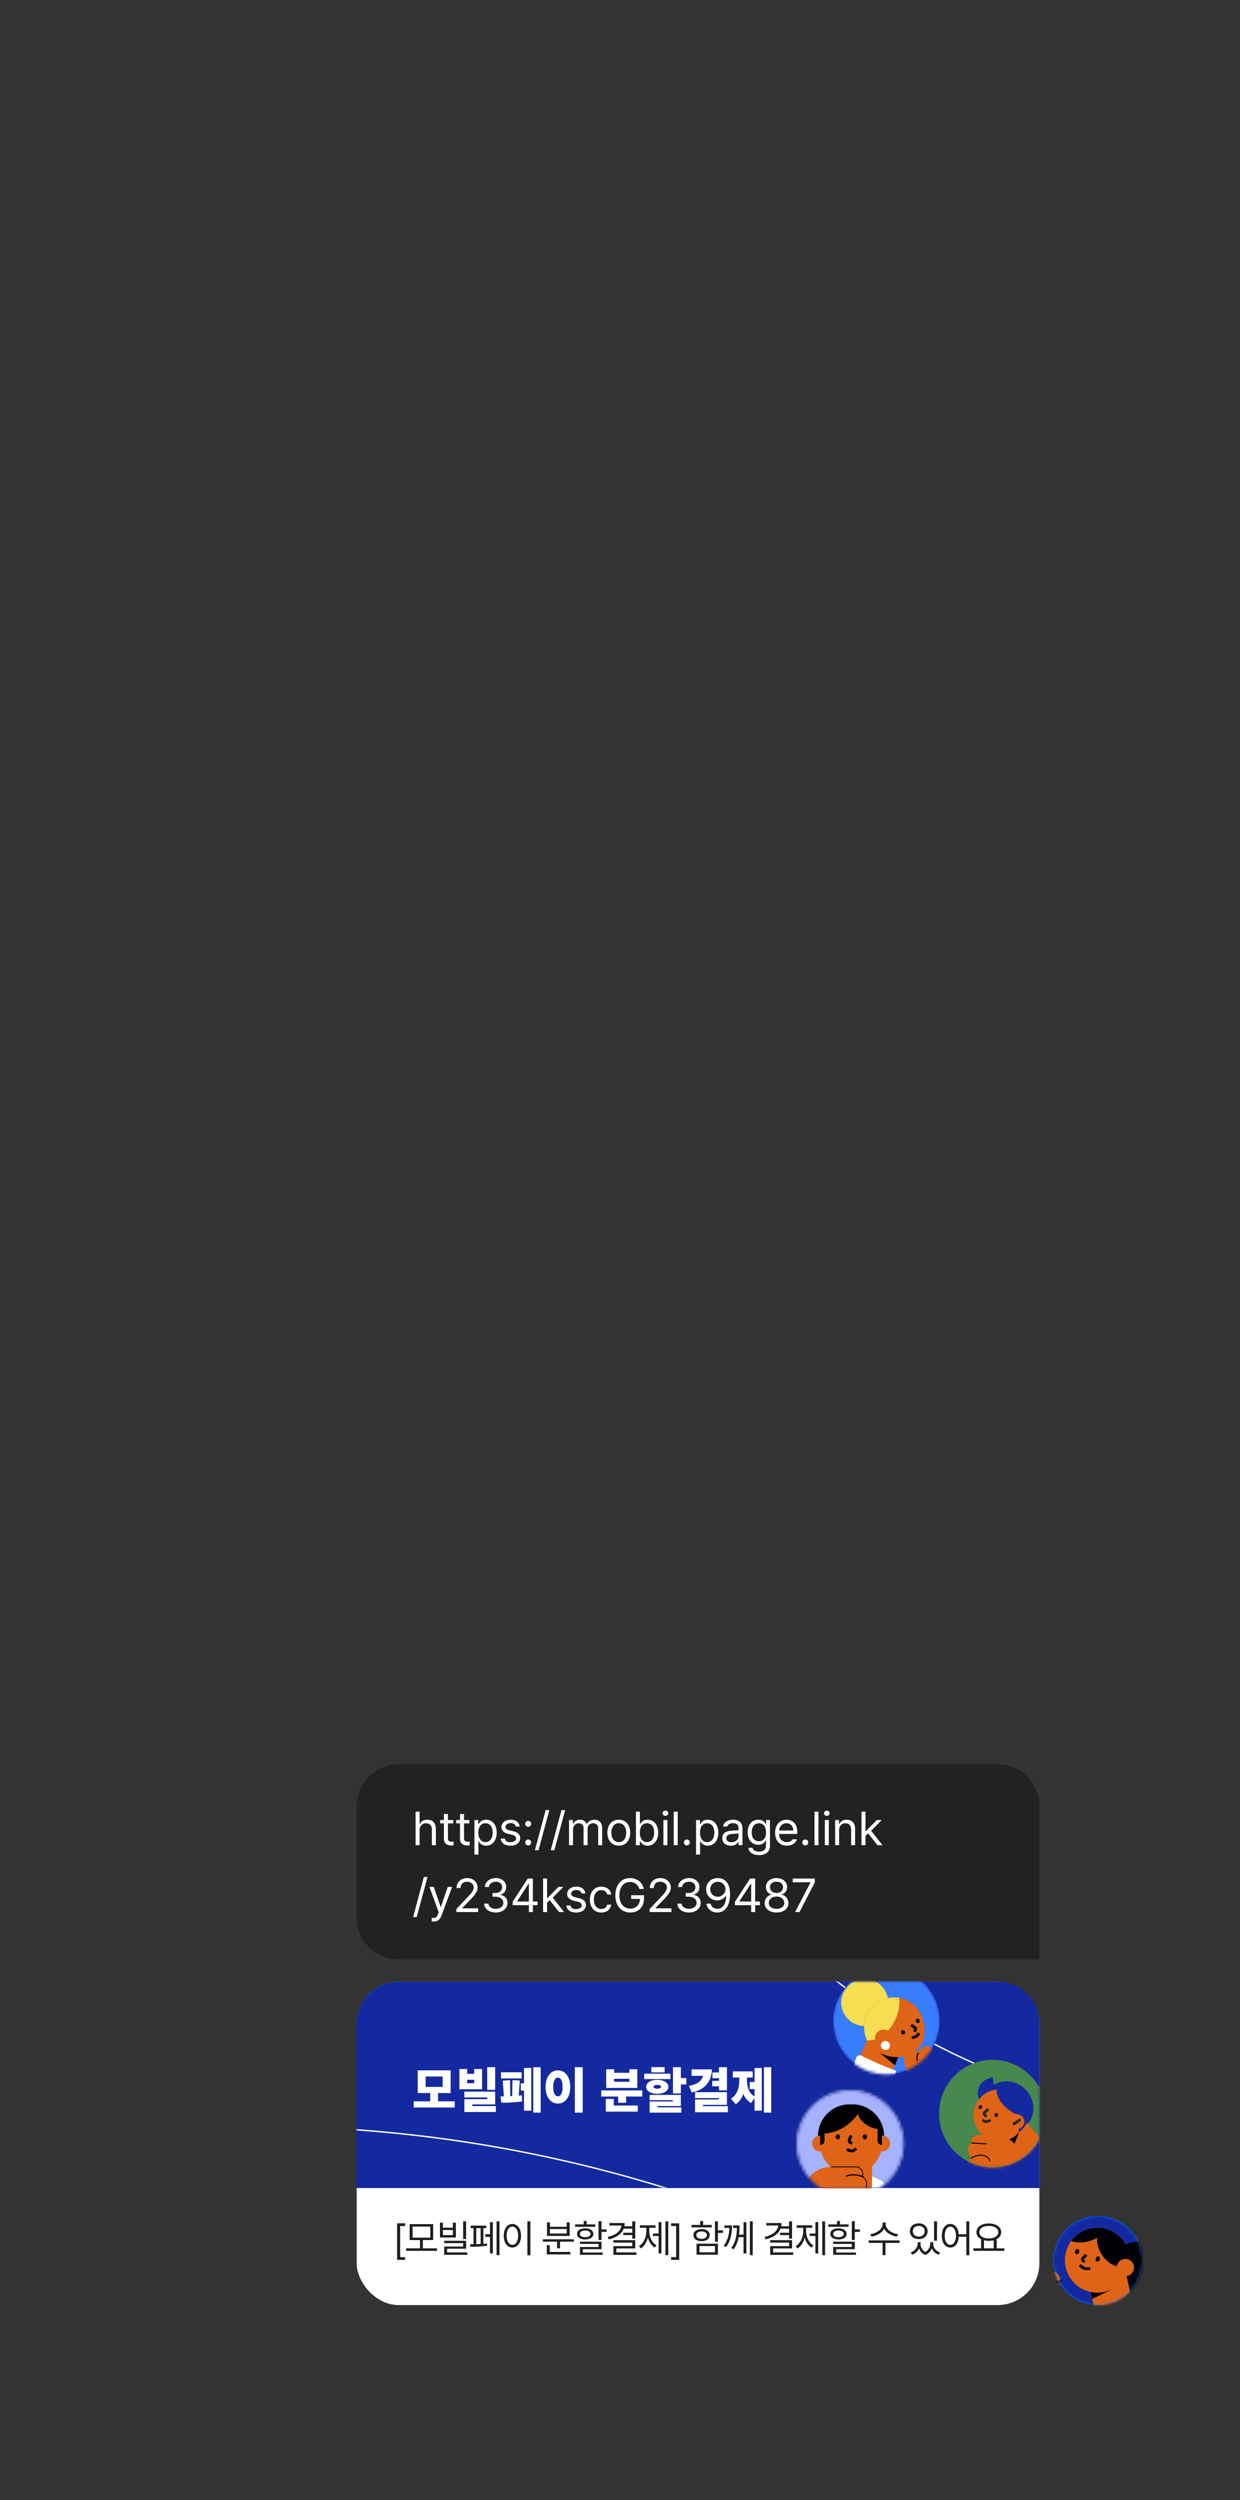 <svg width="445" height="897" viewBox="0 0 445 897" fill="none" xmlns="http://www.w3.org/2000/svg">
<rect x="0" y="0" width="445" height="897" fill="#333333" stroke="none"/>
<path d="M373 648C373 639.716 366.284 633 358 633H143C134.716 633 128 639.716 128 648V688C128 696.284 134.716 703 143 703H373V648Z" fill="#222222"/>
<path d="M150.573 656.588V662H149.146V649.98H150.573V654.396H150.689C151.113 653.467 151.918 652.869 153.346 652.869C155.188 652.869 156.417 653.957 156.417 656.272V662H154.989V656.372C154.989 654.953 154.209 654.147 152.914 654.147C151.569 654.147 150.573 655.027 150.573 656.588ZM162.643 652.985V654.181H160.75V659.41C160.742 660.564 161.323 660.755 161.929 660.755C162.186 660.755 162.568 660.73 162.775 660.722V662.05C162.551 662.083 162.203 662.116 161.779 662.116C160.576 662.116 159.314 661.369 159.306 659.775V654.181H157.944V652.985H159.306V650.827H160.75V652.985H162.643ZM168.42 652.985V654.181H166.527V659.41C166.519 660.564 167.1 660.755 167.706 660.755C167.963 660.755 168.345 660.73 168.553 660.722V662.05C168.329 662.083 167.98 662.116 167.557 662.116C166.353 662.116 165.091 661.369 165.083 659.775V654.181H163.722V652.985H165.083V650.827H166.527V652.985H168.42ZM170.263 665.387V652.985H171.641V654.413H171.807C172.114 653.932 172.662 652.869 174.413 652.869C176.679 652.869 178.248 654.662 178.248 657.518C178.248 660.381 176.679 662.191 174.43 662.183C172.711 662.191 172.114 661.12 171.807 660.622H171.69V665.387H170.263ZM171.657 657.484C171.666 659.51 172.57 660.904 174.23 660.904C175.94 660.904 176.82 659.402 176.82 657.484C176.82 655.6 175.965 654.147 174.23 654.147C172.545 654.147 171.666 655.484 171.657 657.484ZM185.121 655.326C184.922 654.579 184.349 654.089 183.295 654.081C182.183 654.089 181.394 654.687 181.386 655.442C181.394 656.04 181.875 656.447 182.93 656.704L184.274 657.036C185.885 657.418 186.673 658.223 186.682 659.477C186.673 661.037 185.403 662.191 183.146 662.183C181.12 662.191 179.917 661.286 179.676 659.643H181.17C181.336 660.522 181.975 660.946 183.112 660.938C184.399 660.946 185.204 660.406 185.204 659.56C185.204 658.92 184.748 658.505 183.727 658.265L182.365 657.949C180.796 657.584 179.958 656.729 179.958 655.525C179.958 653.981 181.311 652.869 183.295 652.869C185.163 652.869 186.333 653.865 186.516 655.326H185.121ZM189.554 662.1C188.973 662.091 188.475 661.61 188.491 661.021C188.475 660.439 188.973 659.958 189.554 659.958C190.143 659.958 190.625 660.439 190.616 661.021C190.625 661.61 190.143 662.091 189.554 662.1ZM188.491 654.347C188.475 653.766 188.973 653.284 189.554 653.284C190.143 653.284 190.625 653.766 190.616 654.347C190.625 654.936 190.143 655.417 189.554 655.426C188.973 655.417 188.475 654.936 188.491 654.347ZM197.141 649.416L193.256 663.81H191.961L195.829 649.416H197.141ZM202.818 649.416L198.934 663.81H197.639L201.507 649.416H202.818ZM204.213 662V652.985H205.591V654.396H205.707C206.081 653.434 206.952 652.869 208.131 652.869C209.31 652.869 210.115 653.434 210.538 654.396H210.638C211.094 653.467 212.049 652.869 213.344 652.869C214.946 652.869 216.1 653.849 216.1 655.974V662H214.672V655.99C214.664 654.662 213.833 654.147 212.846 654.147C211.592 654.147 210.878 654.994 210.87 656.14V662H209.426V655.841C209.434 654.828 208.704 654.147 207.666 654.147C206.587 654.147 205.641 655.061 205.641 656.372V662H204.213ZM222.076 662.183C219.619 662.191 217.959 660.332 217.959 657.534C217.959 654.72 219.619 652.869 222.076 652.869C224.525 652.869 226.168 654.72 226.16 657.534C226.168 660.332 224.525 662.191 222.076 662.183ZM219.387 657.534C219.395 659.335 220.242 660.921 222.076 660.921C223.894 660.921 224.732 659.335 224.732 657.534C224.732 655.741 223.894 654.131 222.076 654.131C220.242 654.131 219.395 655.741 219.387 657.534ZM228.219 662V649.98H229.646V654.413H229.763C230.07 653.932 230.609 652.869 232.369 652.869C234.627 652.869 236.212 654.662 236.221 657.518C236.212 660.381 234.627 662.191 232.386 662.183C230.659 662.191 230.07 661.12 229.763 660.622H229.597V662H228.219ZM229.613 657.484C229.613 659.51 230.526 660.904 232.17 660.904C233.888 660.904 234.768 659.402 234.776 657.484C234.768 655.6 233.913 654.147 232.17 654.147C230.51 654.147 229.613 655.484 229.613 657.484ZM238.08 662V652.985H239.508V662H238.08ZM237.798 650.545C237.79 650.014 238.246 649.59 238.794 649.599C239.342 649.59 239.798 650.014 239.807 650.545C239.798 651.068 239.342 651.491 238.794 651.491C238.246 651.491 237.79 651.068 237.798 650.545ZM243.21 649.98V662H241.782V649.98H243.21ZM246.497 662.1C245.916 662.091 245.418 661.61 245.435 661.021C245.418 660.439 245.916 659.958 246.497 659.958C247.086 659.958 247.568 660.439 247.56 661.021C247.568 661.61 247.086 662.091 246.497 662.1ZM249.801 665.387V652.985H251.179V654.413H251.345C251.652 653.932 252.2 652.869 253.951 652.869C256.217 652.869 257.786 654.662 257.786 657.518C257.786 660.381 256.217 662.191 253.968 662.183C252.25 662.191 251.652 661.12 251.345 660.622H251.229V665.387H249.801ZM251.195 657.484C251.204 659.51 252.108 660.904 253.769 660.904C255.479 660.904 256.358 659.402 256.358 657.484C256.358 655.6 255.503 654.147 253.769 654.147C252.083 654.147 251.204 655.484 251.195 657.484ZM259.214 659.443C259.214 657.376 261.04 656.903 262.601 656.787C263.182 656.746 264.634 656.663 265.041 656.654V655.924C265.041 654.778 264.36 654.114 262.999 654.114C261.862 654.114 261.173 654.637 260.974 655.326H259.479C259.662 653.874 261.073 652.869 263.065 652.869C264.244 652.869 266.46 653.218 266.452 656.057V662H265.041V660.771H264.975C264.676 661.377 263.854 662.208 262.285 662.216C260.575 662.208 259.214 661.203 259.214 659.443ZM260.642 659.51C260.65 660.464 261.438 660.946 262.534 660.938C264.145 660.946 265.041 659.867 265.041 658.729V657.825C264.618 657.85 263.198 657.958 262.767 657.982C261.472 658.065 260.65 658.522 260.642 659.51ZM272.396 665.569C270.212 665.569 268.735 664.615 268.577 662.946H270.071C270.262 663.868 271.117 664.324 272.396 664.324C273.939 664.324 274.886 663.652 274.886 662.166V660.34H274.77C274.462 660.838 273.89 661.859 272.146 661.867C269.955 661.859 268.312 660.207 268.312 657.368C268.312 654.596 269.897 652.869 272.163 652.869C273.915 652.869 274.479 653.932 274.803 654.413H274.919V652.985H276.313V662.249C276.305 664.573 274.595 665.569 272.396 665.569ZM269.756 657.418C269.756 659.286 270.636 660.589 272.346 660.589C273.998 660.589 274.911 659.402 274.919 657.418C274.911 655.484 274.022 654.147 272.346 654.147C270.611 654.147 269.756 655.6 269.756 657.418ZM282.373 662.183C279.767 662.191 278.156 660.332 278.156 657.567C278.156 654.795 279.792 652.869 282.24 652.869C284.133 652.869 286.133 654.031 286.125 657.368V657.966H279.584C279.659 659.875 280.771 660.921 282.373 660.921C283.452 660.921 284.133 660.448 284.465 659.892H285.992C285.569 661.261 284.232 662.191 282.373 662.183ZM279.592 656.754H284.681C284.672 655.251 283.726 654.131 282.24 654.131C280.68 654.131 279.692 655.359 279.592 656.754ZM288.997 662.1C288.416 662.091 287.918 661.61 287.935 661.021C287.918 660.439 288.416 659.958 288.997 659.958C289.586 659.958 290.068 660.439 290.06 661.021C290.068 661.61 289.586 662.091 288.997 662.1ZM293.729 649.98V662H292.301V649.98H293.729ZM296.003 662V652.985H297.431V662H296.003ZM295.721 650.545C295.712 650.014 296.169 649.59 296.717 649.599C297.265 649.59 297.721 650.014 297.729 650.545C297.721 651.068 297.265 651.491 296.717 651.491C296.169 651.491 295.712 651.068 295.721 650.545ZM301.133 656.588V662H299.705V652.985H301.083V654.396H301.199C301.623 653.475 302.469 652.869 303.839 652.869C305.665 652.869 306.885 653.981 306.877 656.272V662H305.449V656.372C305.449 654.978 304.686 654.147 303.407 654.147C302.096 654.147 301.133 655.027 301.133 656.588ZM309.168 662V649.98H310.596V656.97H310.762L314.663 652.985H316.423L312.621 656.845L316.705 662H314.896L311.55 657.75L310.596 658.638V662H309.168ZM153.429 673.416L149.544 687.81H148.249L152.117 673.416H153.429ZM155.736 689.387C155.429 689.378 155.122 689.37 154.939 689.354V688.075C155.089 688.092 155.413 688.1 155.637 688.108C156.218 688.1 156.708 688.067 157.181 686.747L157.446 686.066L154.109 676.985H155.67L158.127 684.141H158.227L160.684 676.985H162.244L158.426 687.295C157.895 688.714 157.015 689.378 155.736 689.387ZM163.805 686L163.788 684.904L167.889 680.588C169.308 679.077 169.989 678.264 169.997 677.151C169.989 675.915 168.959 675.118 167.606 675.109C166.17 675.118 165.274 676.022 165.266 677.367H163.854C163.838 675.242 165.481 673.814 167.656 673.814C169.839 673.814 171.383 675.284 171.392 677.151C171.383 678.496 170.761 679.542 168.636 681.733L165.88 684.572V684.672H171.607V686H163.805ZM177.933 686.166C175.542 686.166 173.824 684.888 173.749 682.979H175.26C175.343 684.124 176.48 684.838 177.916 684.838C179.501 684.838 180.647 683.983 180.655 682.729C180.647 681.418 179.601 680.497 177.733 680.488H176.754V679.177H177.733C179.194 679.177 180.215 678.355 180.207 677.118C180.215 675.915 179.335 675.118 177.966 675.109C176.679 675.118 175.509 675.823 175.442 677.002H173.998C174.073 675.093 175.849 673.814 177.982 673.814C180.273 673.814 181.668 675.317 181.651 677.035C181.668 678.405 180.871 679.401 179.609 679.758V679.841C181.178 680.082 182.125 681.202 182.116 682.729C182.125 684.705 180.332 686.166 177.933 686.166ZM183.976 683.543V682.314L189.388 673.98H191.23V682.231H192.907V683.543H191.23V686H189.803V683.543H183.976ZM185.586 682.231H189.803V675.873H189.653L185.586 682.132V682.231ZM194.899 686V673.98H196.327V680.97H196.493L200.395 676.985H202.154L198.353 680.845L202.437 686H200.627L197.282 681.75L196.327 682.638V686H194.899ZM208.695 679.326C208.496 678.579 207.923 678.089 206.869 678.081C205.757 678.089 204.968 678.687 204.96 679.442C204.968 680.04 205.45 680.447 206.504 680.704L207.849 681.036C209.459 681.418 210.248 682.223 210.256 683.477C210.248 685.037 208.978 686.191 206.72 686.183C204.694 686.191 203.491 685.286 203.25 683.643H204.744C204.91 684.522 205.549 684.946 206.687 684.938C207.973 684.946 208.778 684.406 208.778 683.56C208.778 682.92 208.322 682.505 207.301 682.265L205.939 681.949C204.371 681.584 203.532 680.729 203.532 679.525C203.532 677.981 204.885 676.869 206.869 676.869C208.737 676.869 209.907 677.865 210.09 679.326H208.695ZM215.801 686.183C213.244 686.191 211.684 684.24 211.684 681.534C211.684 678.795 213.319 676.869 215.768 676.869C217.685 676.869 219.129 678.006 219.354 679.708H217.926C217.718 678.886 217.004 678.131 215.801 678.131C214.19 678.131 213.12 679.459 213.111 681.484C213.12 683.568 214.166 684.904 215.801 684.904C216.863 684.904 217.677 684.332 217.926 683.344H219.354C219.129 684.954 217.801 686.191 215.801 686.183ZM229.497 677.732C228.982 676.188 227.812 675.209 226.094 675.209C223.969 675.209 222.284 676.886 222.275 679.99C222.284 683.086 223.969 684.763 226.193 684.771C228.219 684.763 229.622 683.418 229.646 681.285H226.509V679.974H231.107V681.269C231.107 684.249 229.057 686.166 226.193 686.166C222.981 686.166 220.823 683.792 220.831 679.99C220.823 676.188 223.006 673.814 226.094 673.814C228.634 673.814 230.593 675.408 231.041 677.732H229.497ZM233.149 686L233.133 684.904L237.233 680.588C238.653 679.077 239.333 678.264 239.342 677.151C239.333 675.915 238.304 675.118 236.951 675.109C235.515 675.118 234.619 676.022 234.61 677.367H233.199C233.183 675.242 234.826 673.814 237.001 673.814C239.184 673.814 240.728 675.284 240.736 677.151C240.728 678.496 240.105 679.542 237.98 681.733L235.225 684.572V684.672H240.952V686H233.149ZM247.277 686.166C244.887 686.166 243.168 684.888 243.094 682.979H244.604C244.688 684.124 245.825 684.838 247.261 684.838C248.846 684.838 249.992 683.983 250 682.729C249.992 681.418 248.946 680.497 247.078 680.488H246.099V679.177H247.078C248.539 679.177 249.56 678.355 249.552 677.118C249.56 675.915 248.68 675.118 247.311 675.109C246.024 675.118 244.854 675.823 244.787 677.002H243.343C243.417 675.093 245.194 673.814 247.327 673.814C249.618 673.814 251.013 675.317 250.996 677.035C251.013 678.405 250.216 679.401 248.954 679.758V679.841C250.523 680.082 251.469 681.202 251.461 682.729C251.469 684.705 249.676 686.166 247.277 686.166ZM257.62 673.814C259.687 673.839 261.986 675.084 261.986 679.509C261.986 683.784 260.235 686.166 257.421 686.166C255.304 686.166 253.818 684.871 253.52 682.962H254.997C255.263 684.041 256.084 684.838 257.421 684.838C259.38 684.838 260.575 683.145 260.592 680.223H260.426C259.737 681.219 258.633 681.816 257.354 681.816C255.205 681.816 253.42 680.165 253.42 677.849C253.42 675.607 255.063 673.79 257.62 673.814ZM254.881 677.832C254.873 679.318 256.001 680.505 257.57 680.505C259.139 680.505 260.359 679.21 260.359 677.799C260.359 676.421 259.206 675.126 257.62 675.126C256.051 675.126 254.864 676.346 254.881 677.832ZM263.746 683.543V682.314L269.158 673.98H271.001V682.231H272.678V683.543H271.001V686H269.573V683.543H263.746ZM265.356 682.231H269.573V675.873H269.424L265.356 682.132V682.231ZM278.671 686.166C276.139 686.166 274.396 684.763 274.404 682.812C274.396 681.26 275.475 679.974 276.845 679.758V679.691C275.649 679.417 274.861 678.313 274.869 677.002C274.861 675.167 276.471 673.814 278.671 673.814C280.862 673.814 282.473 675.167 282.489 677.002C282.473 678.313 281.676 679.417 280.497 679.691V679.758C281.858 679.974 282.938 681.26 282.954 682.812C282.938 684.763 281.178 686.166 278.671 686.166ZM275.898 682.729C275.874 683.991 276.944 684.846 278.671 684.854C280.389 684.846 281.46 683.991 281.46 682.729C281.46 681.401 280.29 680.422 278.671 680.422C277.061 680.422 275.874 681.401 275.898 682.729ZM276.313 677.118C276.322 678.33 277.293 679.152 278.671 679.16C280.041 679.152 281.028 678.33 281.028 677.118C281.028 675.915 280.074 675.101 278.671 675.109C277.243 675.101 276.322 675.915 276.313 677.118ZM285.345 686L290.856 675.392V675.309H284.498V673.98H292.4V675.375L286.905 686H285.345Z" fill="white"/>
<a href="https://mobil.page.link&#13;&#10;/y234kscG239487&#13;&#10;">
<rect fill="black" fill-opacity="0" y="1.856" width="168.805" height="20.287"/>
</a>
<a href="https://mobil.page.link&#13;&#10;/y234kscG239487&#13;&#10;">
<rect fill="black" fill-opacity="0" y="25.856" width="145.214" height="20.287"/>
</a>
<rect x="128" y="711" width="245" height="116" rx="15" fill="white"/>
<path d="M128 726C128 717.716 134.716 711 143 711H358C366.284 711 373 717.716 373 726V785H128V726Z" fill="#1429A0"/>
<path d="M128 726C128 717.716 134.716 711 143 711H358C366.284 711 373 717.716 373 726V785H128V726Z" fill="#1429A0"/>
<circle cx="394" cy="811" r="16" fill="#007AFF"/>
<mask id="mask0_85_831" style="mask-type:alpha" maskUnits="userSpaceOnUse" x="378" y="795" width="32" height="32">
<circle cx="394" cy="811" r="16" fill="#007AFF"/>
</mask>
<g mask="url(#mask0_85_831)">
<circle cx="394" cy="811" r="16" fill="#1429A0"/>
<path d="M409.205 804.264C413.776 804.586 417.663 807.934 418.728 812.39C419.056 813.765 419.09 815.095 418.901 816.352C418.798 817.046 419.341 817.645 420.043 817.641C420.047 817.641 420.054 817.641 420.058 817.641C426.295 817.641 431.272 823.04 430.566 829.422C430.031 834.271 426.11 838.191 421.262 838.727C414.885 839.433 409.483 834.455 409.483 828.218C409.483 827.693 409.523 827.175 409.597 826.673C409.701 825.982 409.154 825.383 408.455 825.387C408.452 825.387 408.444 825.387 408.441 825.387C402.599 825.387 397.865 820.653 397.865 814.811C397.865 808.968 403.02 803.828 409.205 804.26V804.264Z" fill="#000007"/>
<path d="M366.029 820.236L375.078 815.147C377.173 813.968 379.815 815.092 380.425 817.416C380.838 818.99 380.166 820.646 378.773 821.488L365.84 829.308L366.025 820.236H366.029Z" fill="#E06417"/>
<mask id="mask1_85_831" style="mask-type:luminance" maskUnits="userSpaceOnUse" x="365" y="814" width="16" height="16">
<path d="M366.029 820.236L375.078 815.147C377.173 813.968 379.815 815.092 380.425 817.416C380.838 818.99 380.166 820.646 378.773 821.488L365.84 829.308L366.025 820.236H366.029Z" fill="white"/>
</mask>
<g mask="url(#mask1_85_831)">
<path d="M381.393 817.981L379.201 819.06C378.193 819.555 376.977 819.193 376.401 818.232C375.784 817.194 376.138 815.853 377.188 815.254L379.057 814.193" stroke="#000007" stroke-linejoin="round"/>
</g>
<path d="M393.686 832.489H407.886L403.877 814.674H389.677L393.686 832.489Z" fill="#E06417"/>
<path d="M398.782 821.518L391.95 824.781L391.325 821.991L398.782 821.518Z" fill="black"/>
<path d="M393.816 822.56C387.387 822.56 382.176 817.348 382.176 810.919C382.176 804.49 387.387 799.279 393.816 799.279C400.244 799.279 405.455 804.49 405.455 810.919C405.455 817.348 400.244 822.56 393.816 822.56Z" fill="#E06417"/>
<path d="M393.661 811.381C393.268 811.251 393.083 810.739 393.249 810.237C393.414 809.734 393.867 809.432 394.261 809.562C394.654 809.692 394.839 810.204 394.673 810.706C394.508 811.209 394.055 811.511 393.661 811.381Z" fill="#000007"/>
<path d="M386.233 808.734C385.84 808.604 385.655 808.091 385.82 807.589C385.986 807.087 386.439 806.785 386.833 806.915C387.226 807.045 387.411 807.557 387.245 808.059C387.08 808.562 386.627 808.863 386.233 808.734Z" fill="#000007"/>
<path d="M389.818 808.987L388.621 810.158C388.369 810.406 388.384 810.816 388.654 811.045L389.249 811.551" stroke="#000007" stroke-linejoin="round"/>
<path d="M391.266 813.92L390.239 813.975C389.215 814.031 388.232 813.55 387.652 812.704L387.571 812.586" stroke="#000007" stroke-linejoin="round"/>
<path d="M384.445 804.024C386.226 804.741 388.75 804.77 391.325 803.939C392.175 803.669 392.962 803.322 393.675 802.915C395.231 802.047 396.432 800.923 397.089 799.748C396.299 799.515 395.467 799.367 394.61 799.308C394.344 799.29 394.078 799.279 393.812 799.279C389.965 799.279 386.555 801.145 384.441 804.024H384.445Z" fill="#000007"/>
<path d="M393.679 802.915C393.62 804.637 394.045 806.492 394.991 808.226C397.278 812.438 401.789 814.438 405.285 812.893C405.396 812.25 405.451 811.592 405.451 810.916C405.451 805.624 401.922 801.164 397.089 799.748C396.299 799.516 395.467 799.368 394.61 799.309C394.034 800.362 393.716 801.596 393.675 802.915H393.679Z" fill="#000007"/>
<path d="M403.877 816.636C402.169 816.636 400.784 815.251 400.784 813.543C400.784 811.835 402.169 810.45 403.877 810.45C405.585 810.45 406.97 811.835 406.97 813.543C406.97 815.251 405.585 816.636 403.877 816.636Z" fill="#E06417"/>
</g>
<path d="M142.504 810.789V797.678H145.402V798.648H143.611V809.805H145.402V810.789H142.504ZM156.833 806.646V807.549H145.704V806.646H150.708V803.68H147.016V797.979H155.452V803.68H151.76V806.646H156.833ZM148.069 802.818H154.413V798.84H148.069V802.818ZM167.265 796.953V803.311H166.212V796.953H167.265ZM157.886 802.764V797.445H158.952V799.236H162.534V797.445H163.601V802.764H157.886ZM158.952 801.902H162.534V800.07H158.952V801.902ZM159.376 804.787V803.939H167.278V806.797H160.456V808.109H167.716V808.971H159.403V806.004H166.212V804.787H159.376ZM179.242 796.953V809.107H178.203V796.953H179.242ZM168.646 805.184C169.022 805.184 169.46 805.184 169.931 805.177V799.4H168.906V798.512H174.498V799.4H173.472V805.033C173.93 804.992 174.368 804.951 174.771 804.896L174.84 805.689C172.919 806.045 170.369 806.106 168.783 806.1L168.646 805.184ZM170.916 805.156C171.422 805.143 171.955 805.122 172.474 805.095V799.4H170.916V805.156ZM174.142 802.545V801.574H175.838V797.254H176.863V808.465H175.838V802.545H174.142ZM190.344 796.953V809.135H189.264V796.953H190.344ZM180.774 802.135C180.781 799.551 182.066 797.903 183.877 797.896C185.682 797.903 186.988 799.551 186.981 802.135C186.988 804.726 185.682 806.366 183.877 806.359C182.066 806.366 180.781 804.726 180.774 802.135ZM181.813 802.135C181.813 804.11 182.66 805.409 183.877 805.402C185.101 805.409 185.942 804.11 185.942 802.135C185.942 800.159 185.101 798.86 183.877 798.854C182.66 798.86 181.813 800.159 181.813 802.135ZM205.931 803.393V804.268H200.982V806.646H199.915V804.268H194.802V803.393H205.931ZM196.224 808.848V805.525H197.29V807.945H204.687V808.848H196.224ZM196.292 802.203V797.35H197.359V798.908H203.374V797.35H204.441V802.203H196.292ZM197.359 801.328H203.374V799.729H197.359V801.328ZM215.857 796.912V799.865H217.703V800.754H215.857V803.639H214.791V796.912H215.857ZM206.383 798.922V798.061H209.473V796.83H210.539V798.061H213.629V798.922H206.383ZM207.08 801.465C207.073 800.234 208.235 799.476 210.006 799.469C211.769 799.476 212.918 800.234 212.932 801.465C212.918 802.702 211.769 803.454 210.006 803.461C208.235 803.454 207.073 802.702 207.08 801.465ZM208.105 805.074V804.268H215.857V806.961H209.185V808.15H216.309V808.971H208.133V806.168H214.791V805.074H208.105ZM208.105 801.465C208.099 802.196 208.851 802.654 210.006 802.654C211.154 802.654 211.906 802.196 211.92 801.465C211.906 800.74 211.154 800.269 210.006 800.262C208.851 800.269 208.099 800.74 208.105 801.465ZM227.971 796.953V803.174H226.891V801.902H223.651V801.055H226.891V799.592H223.829C223.07 801.506 221.183 802.798 218.483 803.447L218.1 802.559C221.081 801.868 222.81 800.419 223.015 798.457H218.715V797.568H224.198C224.198 797.972 224.157 798.361 224.082 798.73H226.891V796.953H227.971ZM220.096 804.596V803.721H227.971V806.688H221.19V808.109H228.381V808.998H220.124V805.867H226.891V804.596H220.096ZM239.825 796.953V809.107H238.8V796.953H239.825ZM229.284 805.867C230.98 804.855 231.971 802.634 231.964 800.426V799.277H229.626V798.389H235.231V799.277H233.003V800.426C233.003 802.524 233.953 804.623 235.628 805.594L234.972 806.387C233.775 805.669 232.928 804.356 232.504 802.812C232.066 804.486 231.185 805.915 229.968 806.674L229.284 805.867ZM234.302 802.217V801.342H236.353V797.254H237.364V808.479H236.353V802.217H234.302ZM243.75 810.789H240.851V809.805H242.642V798.648H240.851V797.678H243.75V810.789ZM257.641 796.953V800.193H259.473V801.109H257.641V804.281H256.575V796.953H257.641ZM248.167 799.141V798.252H251.257V796.857H252.323V798.252H255.413V799.141H248.167ZM248.864 801.902C248.857 800.604 250.026 799.742 251.79 799.742C253.533 799.742 254.702 800.604 254.716 801.902C254.702 803.222 253.533 804.076 251.79 804.076C250.026 804.076 248.857 803.222 248.864 801.902ZM249.889 801.902C249.883 802.729 250.641 803.242 251.79 803.256C252.925 803.242 253.69 802.729 253.704 801.902C253.69 801.109 252.925 800.576 251.79 800.576C250.641 800.576 249.883 801.109 249.889 801.902ZM249.971 808.943V804.979H257.641V808.943H249.971ZM251.024 808.068H256.575V805.84H251.024V808.068ZM262.7 798.43C262.687 800.979 262.331 803.851 260.554 806.209L259.706 805.717C261.224 803.816 261.675 801.554 261.764 799.318H259.952V798.43H262.7ZM262.441 806.51C264.116 804.363 264.409 801.588 264.457 799.318H263.083V798.43H265.394C265.394 799.421 265.366 800.562 265.216 801.738H266.829V797.281H267.855V808.492H266.829V802.627H265.073C264.792 804.145 264.266 805.683 263.275 807.016L262.441 806.51ZM269.099 809.107V796.953H270.138V809.107H269.099ZM284.248 796.953V803.174H283.168V801.902H279.928V801.055H283.168V799.592H280.106C279.347 801.506 277.46 802.798 274.76 803.447L274.377 802.559C277.358 801.868 279.087 800.419 279.292 798.457H274.993V797.568H280.475C280.475 797.972 280.434 798.361 280.359 798.73H283.168V796.953H284.248ZM276.373 804.596V803.721H284.248V806.688H277.467V808.109H284.659V808.998H276.401V805.867H283.168V804.596H276.373ZM296.102 796.953V809.107H295.077V796.953H296.102ZM285.561 805.867C287.257 804.855 288.248 802.634 288.241 800.426V799.277H285.903V798.389H291.509V799.277H289.28V800.426C289.28 802.524 290.23 804.623 291.905 805.594L291.249 806.387C290.053 805.669 289.205 804.356 288.781 802.812C288.344 804.486 287.462 805.915 286.245 806.674L285.561 805.867ZM290.579 802.217V801.342H292.63V797.254H293.642V808.479H292.63V802.217H290.579ZM306.753 796.912V799.865H308.599V800.754H306.753V803.639H305.687V796.912H306.753ZM297.279 798.922V798.061H300.369V796.83H301.435V798.061H304.525V798.922H297.279ZM297.976 801.465C297.969 800.234 299.131 799.476 300.902 799.469C302.666 799.476 303.814 800.234 303.828 801.465C303.814 802.702 302.666 803.454 300.902 803.461C299.131 803.454 297.969 802.702 297.976 801.465ZM299.001 805.074V804.268H306.753V806.961H300.082V808.15H307.205V808.971H299.029V806.168H305.687V805.074H299.001ZM299.001 801.465C298.995 802.196 299.747 802.654 300.902 802.654C302.05 802.654 302.802 802.196 302.816 801.465C302.802 800.74 302.05 800.269 300.902 800.262C299.747 800.269 298.995 800.74 299.001 801.465ZM317.842 798.088C317.849 799.804 320.078 801.28 322.272 801.588L321.835 802.463C319.948 802.148 318.075 801.103 317.296 799.612C316.516 801.116 314.65 802.148 312.756 802.463L312.319 801.588C314.513 801.28 316.735 799.831 316.735 798.088V797.391H317.842V798.088ZM311.745 804.705V803.803H322.819V804.705H317.788V809.107H316.735V804.705H311.745ZM330.353 805.115C330.346 806.188 330.928 807.33 332.083 807.986C333.245 807.269 333.86 806.052 333.853 805.115V804.445H334.906V805.115C334.899 806.366 335.822 807.61 337.381 808.15L336.847 808.943C335.631 808.513 334.783 807.665 334.359 806.646C333.983 807.631 333.238 808.567 332.117 809.039C330.934 808.588 330.182 807.699 329.82 806.681C329.383 807.658 328.549 808.506 327.386 808.943L326.84 808.15C328.378 807.576 329.301 806.277 329.314 805.115V804.445H330.353V805.115ZM326.525 800.521C326.518 798.826 327.865 797.671 329.711 797.678C331.556 797.671 332.889 798.826 332.896 800.521C332.889 802.189 331.556 803.338 329.711 803.338C327.865 803.338 326.518 802.189 326.525 800.521ZM327.578 800.521C327.564 801.649 328.46 802.442 329.711 802.449C330.948 802.442 331.844 801.649 331.844 800.521C331.844 799.387 330.948 798.58 329.711 798.594C328.46 798.58 327.564 799.387 327.578 800.521ZM335.207 803.912V796.967H336.273V803.912H335.207ZM341.045 797.896C342.7 797.903 343.896 799.325 344.06 801.602H346.787V796.953H347.854V809.135H346.787V802.49H344.074C343.957 804.876 342.741 806.366 341.045 806.359C339.247 806.366 337.99 804.726 337.996 802.135C337.99 799.551 339.247 797.903 341.045 797.896ZM339.022 802.135C339.029 804.11 339.849 805.409 341.045 805.402C342.235 805.409 343.069 804.11 343.069 802.135C343.069 800.159 342.235 798.86 341.045 798.854C339.849 798.86 339.029 800.159 339.022 802.135ZM360.446 806.646V807.549H349.317V806.646H352.079V803.372C351.04 802.832 350.411 801.957 350.411 800.85C350.411 798.97 352.257 797.732 354.854 797.719C357.452 797.732 359.298 798.97 359.298 800.85C359.298 801.937 358.689 802.798 357.684 803.338V806.646H360.446ZM351.45 800.85C351.443 802.21 352.858 803.119 354.854 803.119C356.83 803.119 358.259 802.21 358.259 800.85C358.259 799.489 356.83 798.594 354.854 798.607C352.858 798.594 351.443 799.489 351.45 800.85ZM353.132 806.646H356.604V803.755C356.078 803.892 355.49 803.967 354.854 803.967C354.232 803.967 353.651 803.898 353.132 803.762V806.646Z" fill="#1E1E1E"/>
<mask id="mask2_85_831" style="mask-type:alpha" maskUnits="userSpaceOnUse" x="128" y="711" width="245" height="74">
<path d="M128 726C128 717.716 134.716 711 143 711H358C366.284 711 373 717.716 373 726V785H128V726Z" fill="#1429A0"/>
</mask>
<g mask="url(#mask2_85_831)">
<path d="M-200.327 431.303C-127.26 398.853 100.478 384.177 210.859 598.515C330.674 831.171 548.765 767.879 643.292 682.463" stroke="white" stroke-width="0.5" stroke-linecap="round"/>
<path d="M-34 784.835C43.229 749.025 304.276 729.293 482.878 955.05C676.744 1200.1 915.154 1128.88 1004.85 1036.4" stroke="white" stroke-width="0.5" stroke-linecap="round"/>
<circle cx="318.112" cy="725.112" r="19.113" fill="#1429A0"/>
<mask id="mask3_85_831" style="mask-type:alpha" maskUnits="userSpaceOnUse" x="299" y="706" width="39" height="39">
<circle cx="318.112" cy="725.112" r="19.113" fill="#D9D9D9"/>
</mask>
<g mask="url(#mask3_85_831)">
<circle cx="318.112" cy="725.112" r="19.113" fill="#397DFF"/>
<path d="M313.251 726.357C317.623 724.735 319.856 719.874 318.239 715.499C316.622 711.124 311.768 708.891 307.397 710.513C303.025 712.134 300.792 716.996 302.409 721.371C304.025 725.746 308.88 727.978 313.251 726.357Z" fill="#F6DD51"/>
<path d="M326.569 753.112L340.324 790.339L289.648 813.066C291.44 788.662 294.745 760.572 304.88 745.202L316.743 745.853C321.169 746.095 325.03 748.948 326.567 753.109L326.569 753.112Z" fill="#4B8576"/>
<path d="M305.484 745.103L319.178 745.985L323.761 734.525L312.031 729.836L305.484 745.103Z" fill="#E06417"/>
<path d="M321.182 740.971L315.713 736.485L322.561 737.523L321.182 740.971Z" fill="black"/>
<path d="M330.91 723.64C332.966 729.204 331.514 735.313 325.954 737.375C320.394 739.438 312.828 736.674 310.772 731.109C308.716 725.545 311.556 719.362 317.116 717.3C322.676 715.237 328.85 718.076 330.906 723.641L330.91 723.64Z" fill="#E06417"/>
<path d="M329.648 725.811C330.01 725.676 330.179 725.234 330.027 724.821C329.875 724.409 329.458 724.184 329.097 724.318C328.735 724.453 328.565 724.896 328.717 725.308C328.869 725.72 329.286 725.945 329.648 725.811Z" fill="black"/>
<path d="M324.377 729.889C324.739 729.754 324.909 729.312 324.757 728.9C324.605 728.488 324.188 728.262 323.826 728.397C323.464 728.531 323.294 728.974 323.447 729.386C323.599 729.798 324.015 730.023 324.377 729.889Z" fill="black"/>
<path d="M326.97 726.516L328.304 727.426C328.596 727.558 328.718 727.911 328.562 728.195L328.175 728.909" stroke="black" stroke-miterlimit="10"/>
<path d="M327.187 731.095L328.069 730.908C328.848 730.744 329.481 730.179 329.731 729.423V729.423" stroke="black" stroke-miterlimit="10"/>
<path d="M322.638 716.778C323.617 722.738 318.656 732.266 311.2 732.07C311.043 731.76 310.899 731.441 310.777 731.109C308.722 725.549 311.561 719.363 317.121 717.3C318.949 716.622 320.845 716.475 322.639 716.782L322.638 716.778Z" fill="#F6DD51"/>
<path d="M318.15 734.157C319.749 733.563 320.567 731.784 319.975 730.183C319.383 728.582 317.607 727.765 316.007 728.358C314.407 728.952 313.59 730.731 314.182 732.332C314.773 733.933 316.55 734.75 318.15 734.157Z" fill="#E06417"/>
<path d="M343.223 733.084C340.97 731.758 337.079 732.307 335.411 735.806C333.936 733.55 330.947 733.46 329.454 736.497C328.157 735.163 326.946 735.394 326.001 736.066C324.682 737 324.126 738.692 324.534 740.257L327.096 750.146L317.548 763.29C321.072 765.15 331.269 770.241 336.657 772.99C338.585 766.988 340.019 760.484 340.976 754.435C348.194 748.718 345.056 742.399 345.056 742.399C349.531 741.3 345.479 734.409 343.226 733.082L343.223 733.084Z" fill="#E06417"/>
<path d="M335.321 735.813C335.107 736.381 335.086 736.996 335.267 737.576C335.3 737.679 335.426 737.731 335.524 737.695C335.63 737.656 335.677 737.54 335.643 737.437C335.497 736.973 335.508 736.446 335.684 735.983C335.723 735.882 335.688 735.763 335.585 735.715C335.492 735.673 335.357 735.714 335.317 735.814L335.321 735.813Z" fill="black"/>
<path d="M329.31 736.487C328.861 737.391 328.755 738.424 328.983 739.401C329.009 739.507 329.147 739.554 329.241 739.519C329.354 739.477 329.386 739.367 329.359 739.261C329.152 738.387 329.274 737.456 329.673 736.657C329.788 736.425 329.422 736.257 329.307 736.489L329.31 736.487Z" fill="black"/>
<path d="M309.036 737.497C311.394 738.668 316.718 741.223 321.625 742.96C321.625 742.96 320.596 747.088 320.495 747.125C320.393 747.163 304.846 745.07 304.846 745.07L307.309 738.193C307.559 737.492 308.363 737.168 309.033 737.498L309.036 737.497Z" fill="white"/>
<path d="M318.315 735.39C319.153 735.079 319.581 734.148 319.271 733.31C318.961 732.471 318.031 732.044 317.194 732.354C316.356 732.665 315.928 733.596 316.238 734.435C316.548 735.273 317.478 735.701 318.315 735.39Z" fill="white"/>
<path d="M303.848 752.185C303.301 752.5 289.511 776.029 298.499 789.749C307.489 803.472 324.819 795.369 332.291 783.777L311.467 771.67C311.467 771.67 321.784 757.461 321.93 757.265C321.97 757.212 321.953 756.623 321.759 755.749C319.951 747.672 309.54 745.257 304.272 751.643C304.127 751.817 303.988 751.997 303.849 752.189L303.848 752.185Z" fill="white"/>
</g>
<mask id="mask4_85_831" style="mask-type:alpha" maskUnits="userSpaceOnUse" x="286" y="750" width="39" height="39">
<circle cx="305.112" cy="769.112" r="18.613" fill="#1429A0" stroke="black"/>
</mask>
<g mask="url(#mask4_85_831)">
<circle cx="305.112" cy="769.112" r="19.613" fill="#A6B3FF" stroke="#E1E1E1"/>
<path d="M353.463 842.112L284.595 842.893L284.533 843.916C284.283 844.193 284.033 844.461 283.788 844.724C274.037 855.173 256.304 849.06 255.309 834.789C255.024 830.654 255.804 825.836 258.288 820.286C261.275 813.633 263.121 806.823 266.109 800.773C270.135 792.615 277.938 786.998 286.927 785.685C299.76 783.805 312.526 783.957 324.966 785.814C333.808 787.136 341.125 792.852 345.503 800.657C348.66 806.283 351.643 814.95 353.998 822.903L354.011 822.947L355.817 829.627C357.048 834.168 355.995 838.696 353.463 842.112Z" fill="white"/>
<path d="M297.896 790.994H312.954V775.915H297.896V790.994Z" fill="#E06417"/>
<path d="M312.949 780.809C312.851 780.791 315.165 781.845 316.445 782.43C316.945 782.658 317.257 783.153 317.243 783.703C317.212 785.172 317.163 787.936 317.266 788.038C317.404 788.177 308.776 796.763 308.638 796.625C308.499 796.486 308.638 789.811 308.638 789.811L312.923 784.658L312.949 780.809Z" fill="white"/>
<path d="M304.861 755H305.971C312.209 755 317.27 760.068 317.27 766.315V769.048H293.562V766.315C293.562 760.068 298.623 755 304.861 755Z" fill="black"/>
<path d="M316.566 771.91C318.142 771.91 319.419 770.63 319.419 769.052C319.419 767.474 318.142 766.194 316.566 766.194C314.99 766.194 313.712 767.474 313.712 769.052C313.712 770.63 314.99 771.91 316.566 771.91Z" fill="#E06417"/>
<path d="M305.414 780.179C311.55 780.179 316.525 775.197 316.525 769.052C316.525 762.906 311.55 757.925 305.414 757.925C299.277 757.925 294.302 762.906 294.302 769.052C294.302 775.197 299.277 780.179 305.414 780.179Z" fill="#E06417"/>
<path d="M294.342 771.91C295.918 771.91 297.196 770.63 297.196 769.052C297.196 767.474 295.918 766.194 294.342 766.194C292.766 766.194 291.489 767.474 291.489 769.052C291.489 770.63 292.766 771.91 294.342 771.91Z" fill="#E06417"/>
<path d="M300.67 767.584C301.088 767.584 301.428 767.166 301.428 766.65C301.428 766.134 301.088 765.716 300.67 765.716C300.251 765.716 299.912 766.134 299.912 766.65C299.912 767.166 300.251 767.584 300.67 767.584Z" fill="black"/>
<path d="M310.381 767.584C310.8 767.584 311.139 767.166 311.139 766.65C311.139 766.134 310.8 765.716 310.381 765.716C309.962 765.716 309.623 766.134 309.623 766.65C309.623 767.166 309.962 767.584 310.381 767.584Z" fill="black"/>
<path d="M305.423 766.136L304.803 767.784C304.624 768.083 304.736 768.476 305.052 768.632L305.842 769.025" stroke="black" stroke-miterlimit="10"/>
<path d="M303.894 771.158L304.979 771.615C305.592 771.82 306.266 771.68 306.746 771.248L307.265 770.819" stroke="black" stroke-miterlimit="10"/>
<path d="M308.314 757.721C308.314 757.721 304.078 765.528 294.522 765.528C293.944 761.515 301.656 754.189 308.314 757.721Z" fill="black"/>
<path d="M294.342 765.243H295.894V768.02C295.894 768.878 295.198 769.574 294.342 769.574V765.243Z" fill="black"/>
<path d="M316.49 769.574C315.634 769.574 314.938 768.878 314.938 768.021V763.783H316.49V769.57V769.574Z" fill="black"/>
<path d="M307.873 757.683V757.816C307.873 760.947 312.161 763.484 314.334 763.707L315.894 763.931C315.894 763.931 315.439 758.345 307.868 757.679L307.873 757.683Z" fill="black"/>
<path d="M311.139 790.954V794.664C311.139 796.459 309.672 798.018 307.88 797.995C307.01 797.982 306.23 797.625 305.655 797.053C305.071 796.468 304.714 795.669 304.714 794.78V796.04C304.714 799.813 301.66 802.871 297.892 802.871C296.42 811.846 294.904 820.697 292.849 828.006C290.789 835.316 288.185 841.089 284.533 843.911C282.736 843.893 281.019 843.791 279.396 843.594C268.642 842.304 262.622 830.52 267.91 821.054L289.371 782.617C291.168 779.402 294.561 777.411 298.24 777.411H307.139C308.513 777.411 309.619 778.522 309.619 779.893V781.005C310.274 781.416 310.814 782.063 310.965 783.068C311.251 784.979 310.359 786.314 309.619 787.06V787.493L310.488 788.801C310.912 789.435 311.139 790.186 311.139 790.954Z" fill="#E06417"/>
<path d="M298.239 777.416H307.139C308.513 777.416 309.618 778.527 309.618 779.898V781.01C310.274 781.421 310.813 782.068 310.965 783.073C311.25 784.984 310.359 786.319 309.618 787.065V787.498L310.488 788.806C310.911 789.44 311.139 790.191 311.139 790.959" stroke="black" stroke-width="0.3" stroke-miterlimit="10"/>
<path d="M309.815 780.805C307.888 779.925 305.677 779.804 303.67 780.492C303.398 780.586 303.514 781.015 303.791 780.921C305.677 780.273 307.773 780.358 309.592 781.189C309.85 781.305 310.078 780.921 309.815 780.805Z" fill="black"/>
</g>
<ellipse cx="356.16" cy="758.293" rx="19.16" ry="19.293" fill="#46884D"/>
<mask id="mask5_85_831" style="mask-type:alpha" maskUnits="userSpaceOnUse" x="337" y="739" width="39" height="39">
<circle cx="356.189" cy="758.448" r="19.113" fill="#1429A0"/>
</mask>
<g mask="url(#mask5_85_831)">
<path d="M409.656 819.692C400.609 799.812 387.223 777.737 373.983 768.014L358.281 774.848C345.833 793.598 343.835 807.634 343.713 807.885L358.281 805.544V815.726L409.656 819.695V819.692Z" fill="#345CFA"/>
<path d="M355.771 761.823C359.413 765.471 365.097 765.692 368.467 762.318C371.836 758.943 371.615 753.251 367.973 749.604C364.331 745.957 358.647 745.735 355.277 749.11C351.908 752.484 352.129 758.176 355.771 761.823Z" fill="#1429A0"/>
<path d="M351.326 753.194C351.326 753.194 348.746 747.006 356.356 745.236C356.356 745.236 356.083 749.51 359.108 750.689L351.326 753.194Z" fill="#1429A0"/>
<path d="M374.66 768.43L366.2 775.579L358.285 766.308L365.445 758.219L374.66 768.43Z" fill="#E06417"/>
<path d="M362.882 772.141L366.107 764.106L358.285 766.498L362.882 772.141Z" fill="black"/>
<path d="M352.085 765.515C355.721 769.155 361.614 769.155 365.249 765.515C368.885 761.874 368.885 755.972 365.249 752.332C361.614 748.692 355.721 748.692 352.085 752.332C348.45 755.972 348.45 761.874 352.085 765.515Z" fill="#E06417"/>
<path d="M354.381 757.014L353.31 757.91C353.084 758.1 353.067 758.443 353.279 758.651L353.741 759.112" stroke="#272525" stroke-width="0.99" stroke-linecap="round" stroke-linejoin="round"/>
<path d="M351.513 756.649C351.823 756.805 352.218 756.643 352.397 756.287C352.576 755.931 352.471 755.516 352.161 755.36C351.852 755.204 351.456 755.366 351.277 755.722C351.098 756.078 351.204 756.493 351.513 756.649Z" fill="black"/>
<path d="M357.212 759.447C357.522 759.603 357.918 759.441 358.097 759.085C358.275 758.729 358.17 758.314 357.86 758.158C357.551 758.002 357.155 758.164 356.976 758.52C356.797 758.876 356.903 759.291 357.212 759.447Z" fill="black"/>
<path d="M352.884 760.749V760.749C353.306 761.171 353.937 761.301 354.49 761.08L355.179 760.805" stroke="#272525" stroke-width="0.99" stroke-linecap="round" stroke-linejoin="round"/>
<path d="M357.625 749.665C357.625 749.665 357.078 754.897 365.275 758.923L365.682 765.091C365.682 765.091 373.173 758.913 368.123 752.501C363.072 746.09 357.627 749.667 357.627 749.667L357.625 749.665Z" fill="#1429A0"/>
<path d="M363.001 763.081C364.049 764.129 365.746 764.129 366.794 763.081C367.841 762.032 367.841 760.332 366.794 759.283C365.746 758.234 364.049 758.234 363.001 759.283C361.954 760.332 361.954 762.032 363.001 763.081Z" fill="#E06417"/>
<path d="M365.925 760.619C365.153 761.134 364.644 761.476 363.872 761.991" stroke="#272525" stroke-width="0.99" stroke-linecap="round" stroke-linejoin="round"/>
<path d="M380.242 800.451L361.013 808.479C360.963 808.274 360.913 808.07 360.863 807.866C359.409 801.807 358.453 794.503 357.533 787.107C354.447 786.985 352.041 784.379 352.159 781.285L352.199 780.256C352.17 780.984 351.851 781.629 351.354 782.091C350.87 782.54 350.215 782.808 349.503 782.79C348.031 782.755 346.882 781.432 346.936 779.958L347.054 776.914C347.079 776.287 347.29 775.681 347.659 775.175L348.411 774.129L348.425 773.774C347.845 773.139 347.154 772.017 347.448 770.461C347.605 769.64 348.064 769.127 348.615 768.808L348.651 767.901C348.694 766.779 349.639 765.904 350.763 765.947L358.056 766.234C361.074 766.352 363.788 768.095 365.159 770.787L380.231 800.455L380.242 800.451Z" fill="#E06417"/>
<path d="M348.557 774.512C349.614 773.784 350.888 773.379 352.173 773.429C353.373 773.476 354.658 774.053 355.02 775.294C355.084 775.516 355.428 775.419 355.363 775.197C354.984 773.885 353.691 773.196 352.406 773.085C350.992 772.963 349.538 773.401 348.375 774.2C348.185 774.329 348.364 774.641 348.554 774.508L348.557 774.512Z" fill="black"/>
<path d="M348.754 769.02L353.942 769.347C354.171 769.362 354.171 769.002 353.942 768.988L348.754 768.661C348.525 768.647 348.525 769.006 348.754 769.02Z" fill="black"/>
</g>
</g>
<path d="M158.863 748.744V745.004H152.743V748.744H158.863ZM161.719 750.937H157.214V753.912H163.181V756.122H148.459V753.912H154.392V750.937H149.904V742.811H161.719V750.937ZM177.698 749.798H174.842V741.672H177.698V749.798ZM173.006 749.577H164.863V742.318H167.651V744.035H170.167V742.318H173.006V749.577ZM170.167 747.401V746.16H167.651V747.401H170.167ZM177.953 757.737H166.648V753.13H174.859V752.518H166.648V750.427H177.698V755.017H169.504V755.612H177.953V757.737ZM187.199 745.701H179.787V743.491H187.199V745.701ZM190.667 757.261H188.049V750.019H186.893V747.452H188.049V741.944H190.667V757.261ZM194.033 757.958H191.381V741.672H194.033V757.958ZM187.216 751.753L187.403 753.929C185.227 754.235 181.98 754.473 179.923 754.405L179.617 752.144C179.974 752.144 180.382 752.144 180.824 752.127L180.433 746.5L183.051 746.296L183.119 752.059L183.799 752.025L183.918 746.279L186.553 746.466L186.145 751.872C186.553 751.838 186.91 751.804 187.216 751.753ZM209.111 757.958H206.289V741.672H209.111V757.958ZM195.766 748.761C195.766 745.344 197.466 742.811 200.203 742.811C202.991 742.811 204.657 745.327 204.657 748.744C204.657 752.144 202.991 754.711 200.203 754.711C197.466 754.711 195.766 752.161 195.766 748.761ZM201.903 748.744C201.903 746.449 201.172 745.395 200.203 745.395C199.302 745.395 198.537 746.449 198.537 748.744C198.537 751.073 199.302 752.11 200.203 752.11C201.172 752.11 201.903 751.073 201.903 748.744ZM225.876 746.891V745.803H220.402V746.891H225.876ZM228.868 757.601H217.41V753.062H220.266V755.408H228.868V757.601ZM224.686 754.422H221.847V752.178H215.778V750.002H230.5V752.178H224.686V754.422ZM228.715 749.101H217.546V742.403H220.402V743.678H225.876V742.403H228.715V749.101ZM246.309 747.86H244.337V751.09H241.515V741.672H244.337V745.565H246.309V747.86ZM238.506 743.525H233.763V741.638H238.506V743.525ZM240.614 745.922H231.196V743.984H240.614V745.922ZM244.524 757.958H233.134V753.946H241.481V753.487H233.117V751.617H244.337V755.595H235.99V756.071H244.524V757.958ZM239.866 748.693C239.866 750.172 238.251 751.226 235.871 751.226C233.491 751.226 231.876 750.155 231.876 748.693C231.876 747.299 233.474 746.177 235.871 746.177C238.251 746.177 239.866 747.299 239.866 748.693ZM234.528 748.693C234.528 749.135 235.14 749.373 235.888 749.373C236.636 749.373 237.248 749.135 237.248 748.693C237.248 748.251 236.636 747.996 235.888 747.996C235.14 747.996 234.528 748.251 234.528 748.693ZM261.217 757.822H249.436V753.249H258.021V752.756H249.453V750.614H260.877V755.17H252.292V755.646H261.217V757.822ZM248.195 742.454H255.471C255.454 747.163 252.292 750.036 248.229 750.716L247.226 748.353C249.776 747.979 251.918 746.704 252.275 744.766H248.195V742.454ZM260.877 749.968H258.021V748.523H255.607V746.551H258.021V745.616H255.675V743.559H258.021V741.672H260.877V749.968ZM276.77 757.958H274.152V741.672H276.77V757.958ZM270.123 745.378H268.049V745.837C268.049 748.302 268.423 750.75 270.786 752.161V749.526H269.052V746.942H270.786V741.961H273.387V757.261H270.786V752.739L269.511 754.558C268.508 753.98 267.097 752.433 266.74 751.158C266.417 752.569 265.159 754.269 264.02 754.932L262.303 752.994C264.887 751.277 265.329 748.625 265.329 745.837V745.378H262.983V743.168H270.123V745.378Z" fill="white"/>
</svg>

